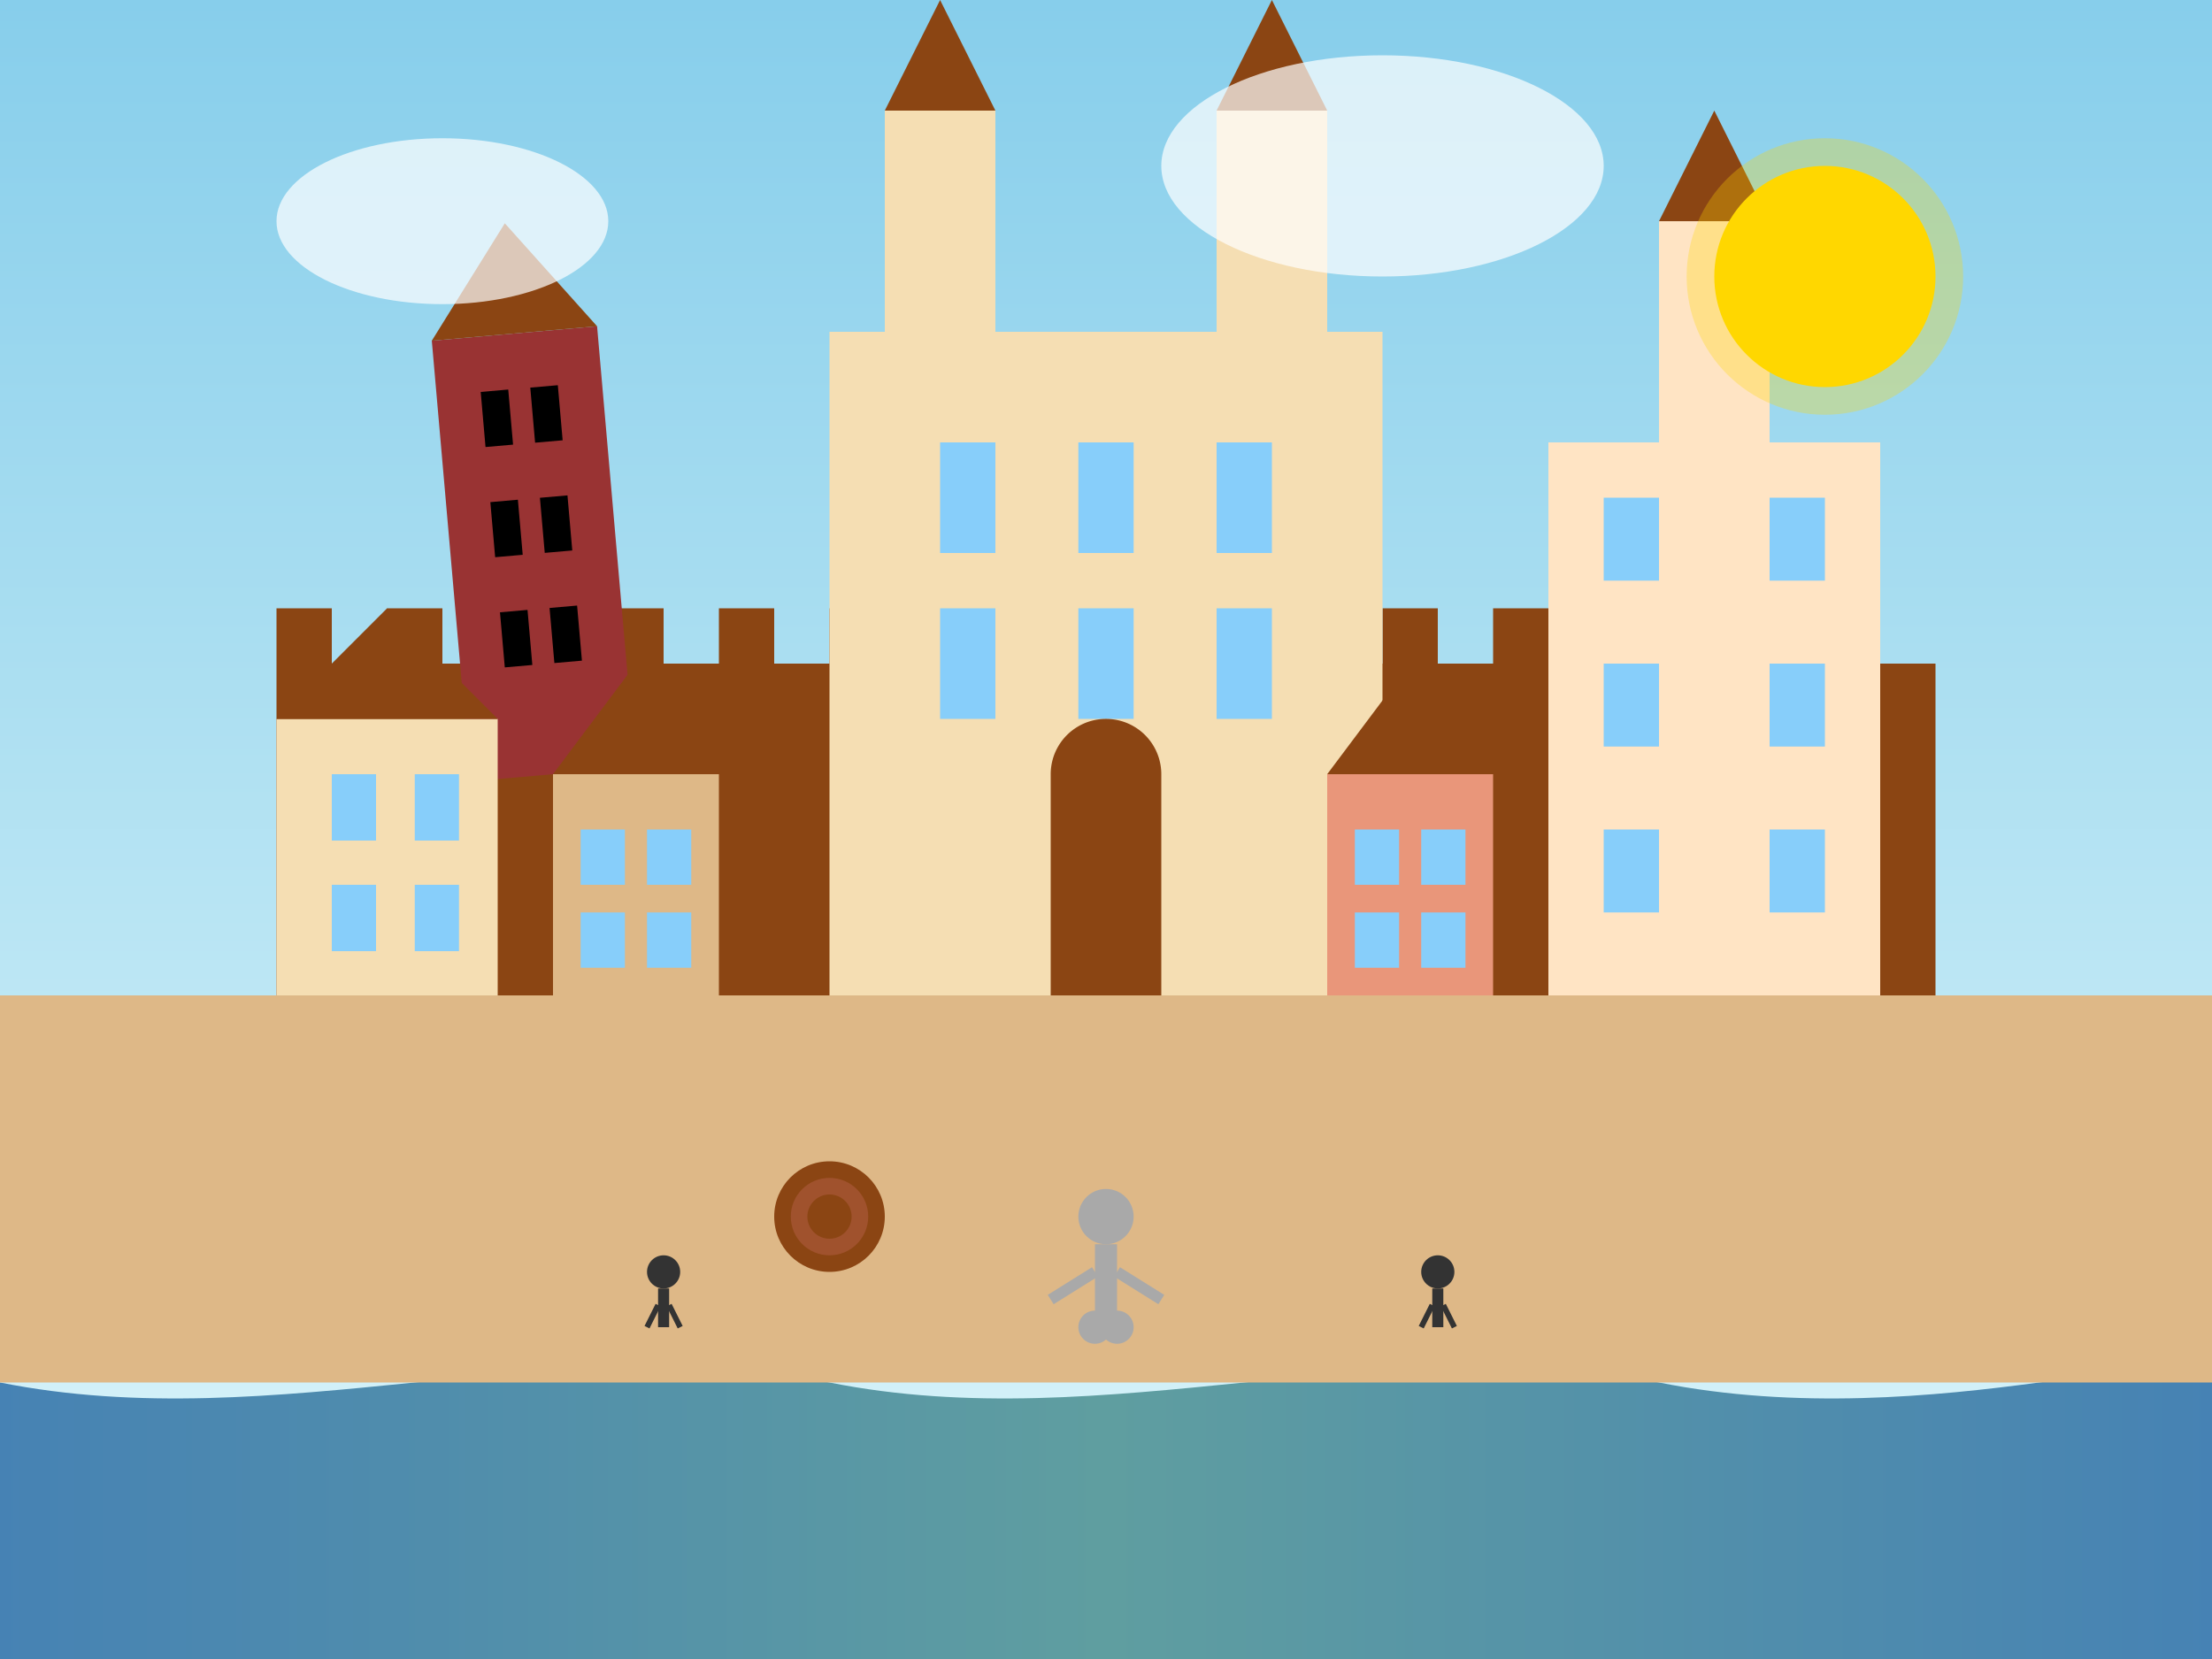 <?xml version="1.0" encoding="UTF-8"?>
<svg width="400" height="300" viewBox="0 0 400 300" xmlns="http://www.w3.org/2000/svg">
  <rect x="0" y="0" width="400" height="300" fill="#808080" stroke="none"/>
  <!-- Stare Miasto w Toruniu (Old Town in Toruń) -->
  <defs>
    <linearGradient id="skyGradient" x1="0%" y1="0%" x2="0%" y2="100%">
      <stop offset="0%" stop-color="#87CEEB" />
      <stop offset="100%" stop-color="#E0F7FA" />
    </linearGradient>
    <linearGradient id="riverGradient" x1="0%" y1="0%" x2="100%" y2="0%">
      <stop offset="0%" stop-color="#4682B4" />
      <stop offset="50%" stop-color="#5F9EA0" />
      <stop offset="100%" stop-color="#4682B4" />
    </linearGradient>
  </defs>
  
  <!-- Sky background -->
  <rect width="400" height="300" fill="url(#skyGradient)" />
  
  <!-- Vistula River -->
  <path d="M0,250 C50,260 100,240 150,250 C200,260 250,240 300,250 C350,260 400,240 400,250 L400,300 L0,300 Z" fill="url(#riverGradient)" />
  
  <!-- City Ground -->
  <rect x="0" y="180" width="400" height="70" fill="#DEB887" />
  
  <!-- Toruń City Walls -->
  <rect x="50" y="120" width="300" height="60" fill="#8B4513" />
  
  <!-- City Wall Battlements -->
  <rect x="50" y="110" width="10" height="10" fill="#8B4513" />
  <rect x="70" y="110" width="10" height="10" fill="#8B4513" />
  <rect x="90" y="110" width="10" height="10" fill="#8B4513" />
  <rect x="110" y="110" width="10" height="10" fill="#8B4513" />
  <rect x="130" y="110" width="10" height="10" fill="#8B4513" />
  <rect x="150" y="110" width="10" height="10" fill="#8B4513" />
  <rect x="170" y="110" width="10" height="10" fill="#8B4513" />
  <rect x="190" y="110" width="10" height="10" fill="#8B4513" />
  <rect x="210" y="110" width="10" height="10" fill="#8B4513" />
  <rect x="230" y="110" width="10" height="10" fill="#8B4513" />
  <rect x="250" y="110" width="10" height="10" fill="#8B4513" />
  <rect x="270" y="110" width="10" height="10" fill="#8B4513" />
  <rect x="290" y="110" width="10" height="10" fill="#8B4513" />
  <rect x="310" y="110" width="10" height="10" fill="#8B4513" />
  <rect x="330" y="110" width="10" height="10" fill="#8B4513" />
  
  <!-- Leaning Tower of Toruń -->
  <g transform="translate(100,140) rotate(-5)">
    <rect x="-15" y="-80" width="30" height="80" fill="#993333" />
    <polygon points="-15,-80 0,-100 15,-80" fill="#8B4513" />
    <!-- Windows -->
    <rect x="-7" y="-70" width="5" height="10" fill="#000000" />
    <rect x="2" y="-70" width="5" height="10" fill="#000000" />
    <rect x="-7" y="-50" width="5" height="10" fill="#000000" />
    <rect x="2" y="-50" width="5" height="10" fill="#000000" />
    <rect x="-7" y="-30" width="5" height="10" fill="#000000" />
    <rect x="2" y="-30" width="5" height="10" fill="#000000" />
  </g>
  
  <!-- St. Mary's Church -->
  <rect x="150" y="60" width="100" height="120" fill="#F5DEB3" />
  
  <!-- Church Towers -->
  <rect x="160" y="20" width="20" height="40" fill="#F5DEB3" />
  <rect x="220" y="20" width="20" height="40" fill="#F5DEB3" />
  
  <!-- Church Tower Roofs -->
  <polygon points="160,20 170,0 180,20" fill="#8B4513" />
  <polygon points="220,20 230,0 240,20" fill="#8B4513" />
  
  <!-- Church Windows -->
  <rect x="170" y="80" width="10" height="20" fill="#87CEFA" />
  <rect x="170" y="110" width="10" height="20" fill="#87CEFA" />
  <rect x="195" y="80" width="10" height="20" fill="#87CEFA" />
  <rect x="195" y="110" width="10" height="20" fill="#87CEFA" />
  <rect x="220" y="80" width="10" height="20" fill="#87CEFA" />
  <rect x="220" y="110" width="10" height="20" fill="#87CEFA" />
  
  <!-- Church Door -->
  <rect x="190" y="140" width="20" height="40" fill="#8B4513" />
  <path d="M190,140 A10,10 0 0,1 210,140" fill="#8B4513" />
  
  <!-- Town Hall -->
  <rect x="280" y="80" width="60" height="100" fill="#FFE4C4" />
  <rect x="300" y="40" width="20" height="40" fill="#FFE4C4" />
  <polygon points="300,40 310,20 320,40" fill="#8B4513" />
  
  <!-- Town Hall Windows -->
  <rect x="290" y="90" width="10" height="15" fill="#87CEFA" />
  <rect x="320" y="90" width="10" height="15" fill="#87CEFA" />
  <rect x="290" y="120" width="10" height="15" fill="#87CEFA" />
  <rect x="320" y="120" width="10" height="15" fill="#87CEFA" />
  <rect x="290" y="150" width="10" height="15" fill="#87CEFA" />
  <rect x="320" y="150" width="10" height="15" fill="#87CEFA" />
  
  <!-- Copernicus House -->
  <rect x="50" y="130" width="40" height="50" fill="#F5DEB3" />
  <polygon points="50,130 70,110 90,130" fill="#8B4513" />
  
  <!-- Copernicus House Windows -->
  <rect x="60" y="140" width="8" height="12" fill="#87CEFA" />
  <rect x="75" y="140" width="8" height="12" fill="#87CEFA" />
  <rect x="60" y="160" width="8" height="12" fill="#87CEFA" />
  <rect x="75" y="160" width="8" height="12" fill="#87CEFA" />
  
  <!-- Medieval Houses -->
  <rect x="100" y="140" width="30" height="40" fill="#DEB887" />
  <polygon points="100,140 115,120 130,140" fill="#8B4513" />
  
  <rect x="240" y="140" width="30" height="40" fill="#E9967A" />
  <polygon points="240,140 255,120 270,140" fill="#8B4513" />
  
  <!-- House Windows -->
  <rect x="105" y="150" width="8" height="10" fill="#87CEFA" />
  <rect x="117" y="150" width="8" height="10" fill="#87CEFA" />
  <rect x="105" y="165" width="8" height="10" fill="#87CEFA" />
  <rect x="117" y="165" width="8" height="10" fill="#87CEFA" />
  
  <rect x="245" y="150" width="8" height="10" fill="#87CEFA" />
  <rect x="257" y="150" width="8" height="10" fill="#87CEFA" />
  <rect x="245" y="165" width="8" height="10" fill="#87CEFA" />
  <rect x="257" y="165" width="8" height="10" fill="#87CEFA" />
  
  <!-- Copernicus Statue (simplified) -->
  <circle cx="200" cy="220" r="5" fill="#A9A9A9" />
  <rect x="198" y="225" width="4" height="15" fill="#A9A9A9" />
  <line x1="198" y1="230" x2="190" y2="235" stroke="#A9A9A9" stroke-width="2" />
  <line x1="202" y1="230" x2="210" y2="235" stroke="#A9A9A9" stroke-width="2" />
  <circle cx="198" cy="240" r="3" fill="#A9A9A9" />
  <circle cx="202" cy="240" r="3" fill="#A9A9A9" />
  
  <!-- Gingerbread Symbol -->
  <circle cx="150" cy="220" r="10" fill="#8B4513" />
  <circle cx="150" cy="220" r="7" fill="#A0522D" />
  <circle cx="150" cy="220" r="4" fill="#8B4513" />
  
  <!-- People (small figures) -->
  <circle cx="120" cy="230" r="3" fill="#333333" />
  <rect x="119" y="233" width="2" height="7" fill="#333333" />
  <line x1="119" y1="236" x2="117" y2="240" stroke="#333333" stroke-width="1" />
  <line x1="121" y1="236" x2="123" y2="240" stroke="#333333" stroke-width="1" />
  
  <circle cx="260" cy="230" r="3" fill="#333333" />
  <rect x="259" y="233" width="2" height="7" fill="#333333" />
  <line x1="259" y1="236" x2="257" y2="240" stroke="#333333" stroke-width="1" />
  <line x1="261" y1="236" x2="263" y2="240" stroke="#333333" stroke-width="1" />
  
  <!-- Sun -->
  <circle cx="330" cy="50" r="20" fill="#FFD700" />
  <circle cx="330" cy="50" r="25" fill="#FFD700" opacity="0.3" />
  
  <!-- Clouds -->
  <ellipse cx="80" cy="40" rx="30" ry="15" fill="white" opacity="0.7" />
  <ellipse cx="250" cy="30" rx="40" ry="20" fill="white" opacity="0.7" />
</svg>